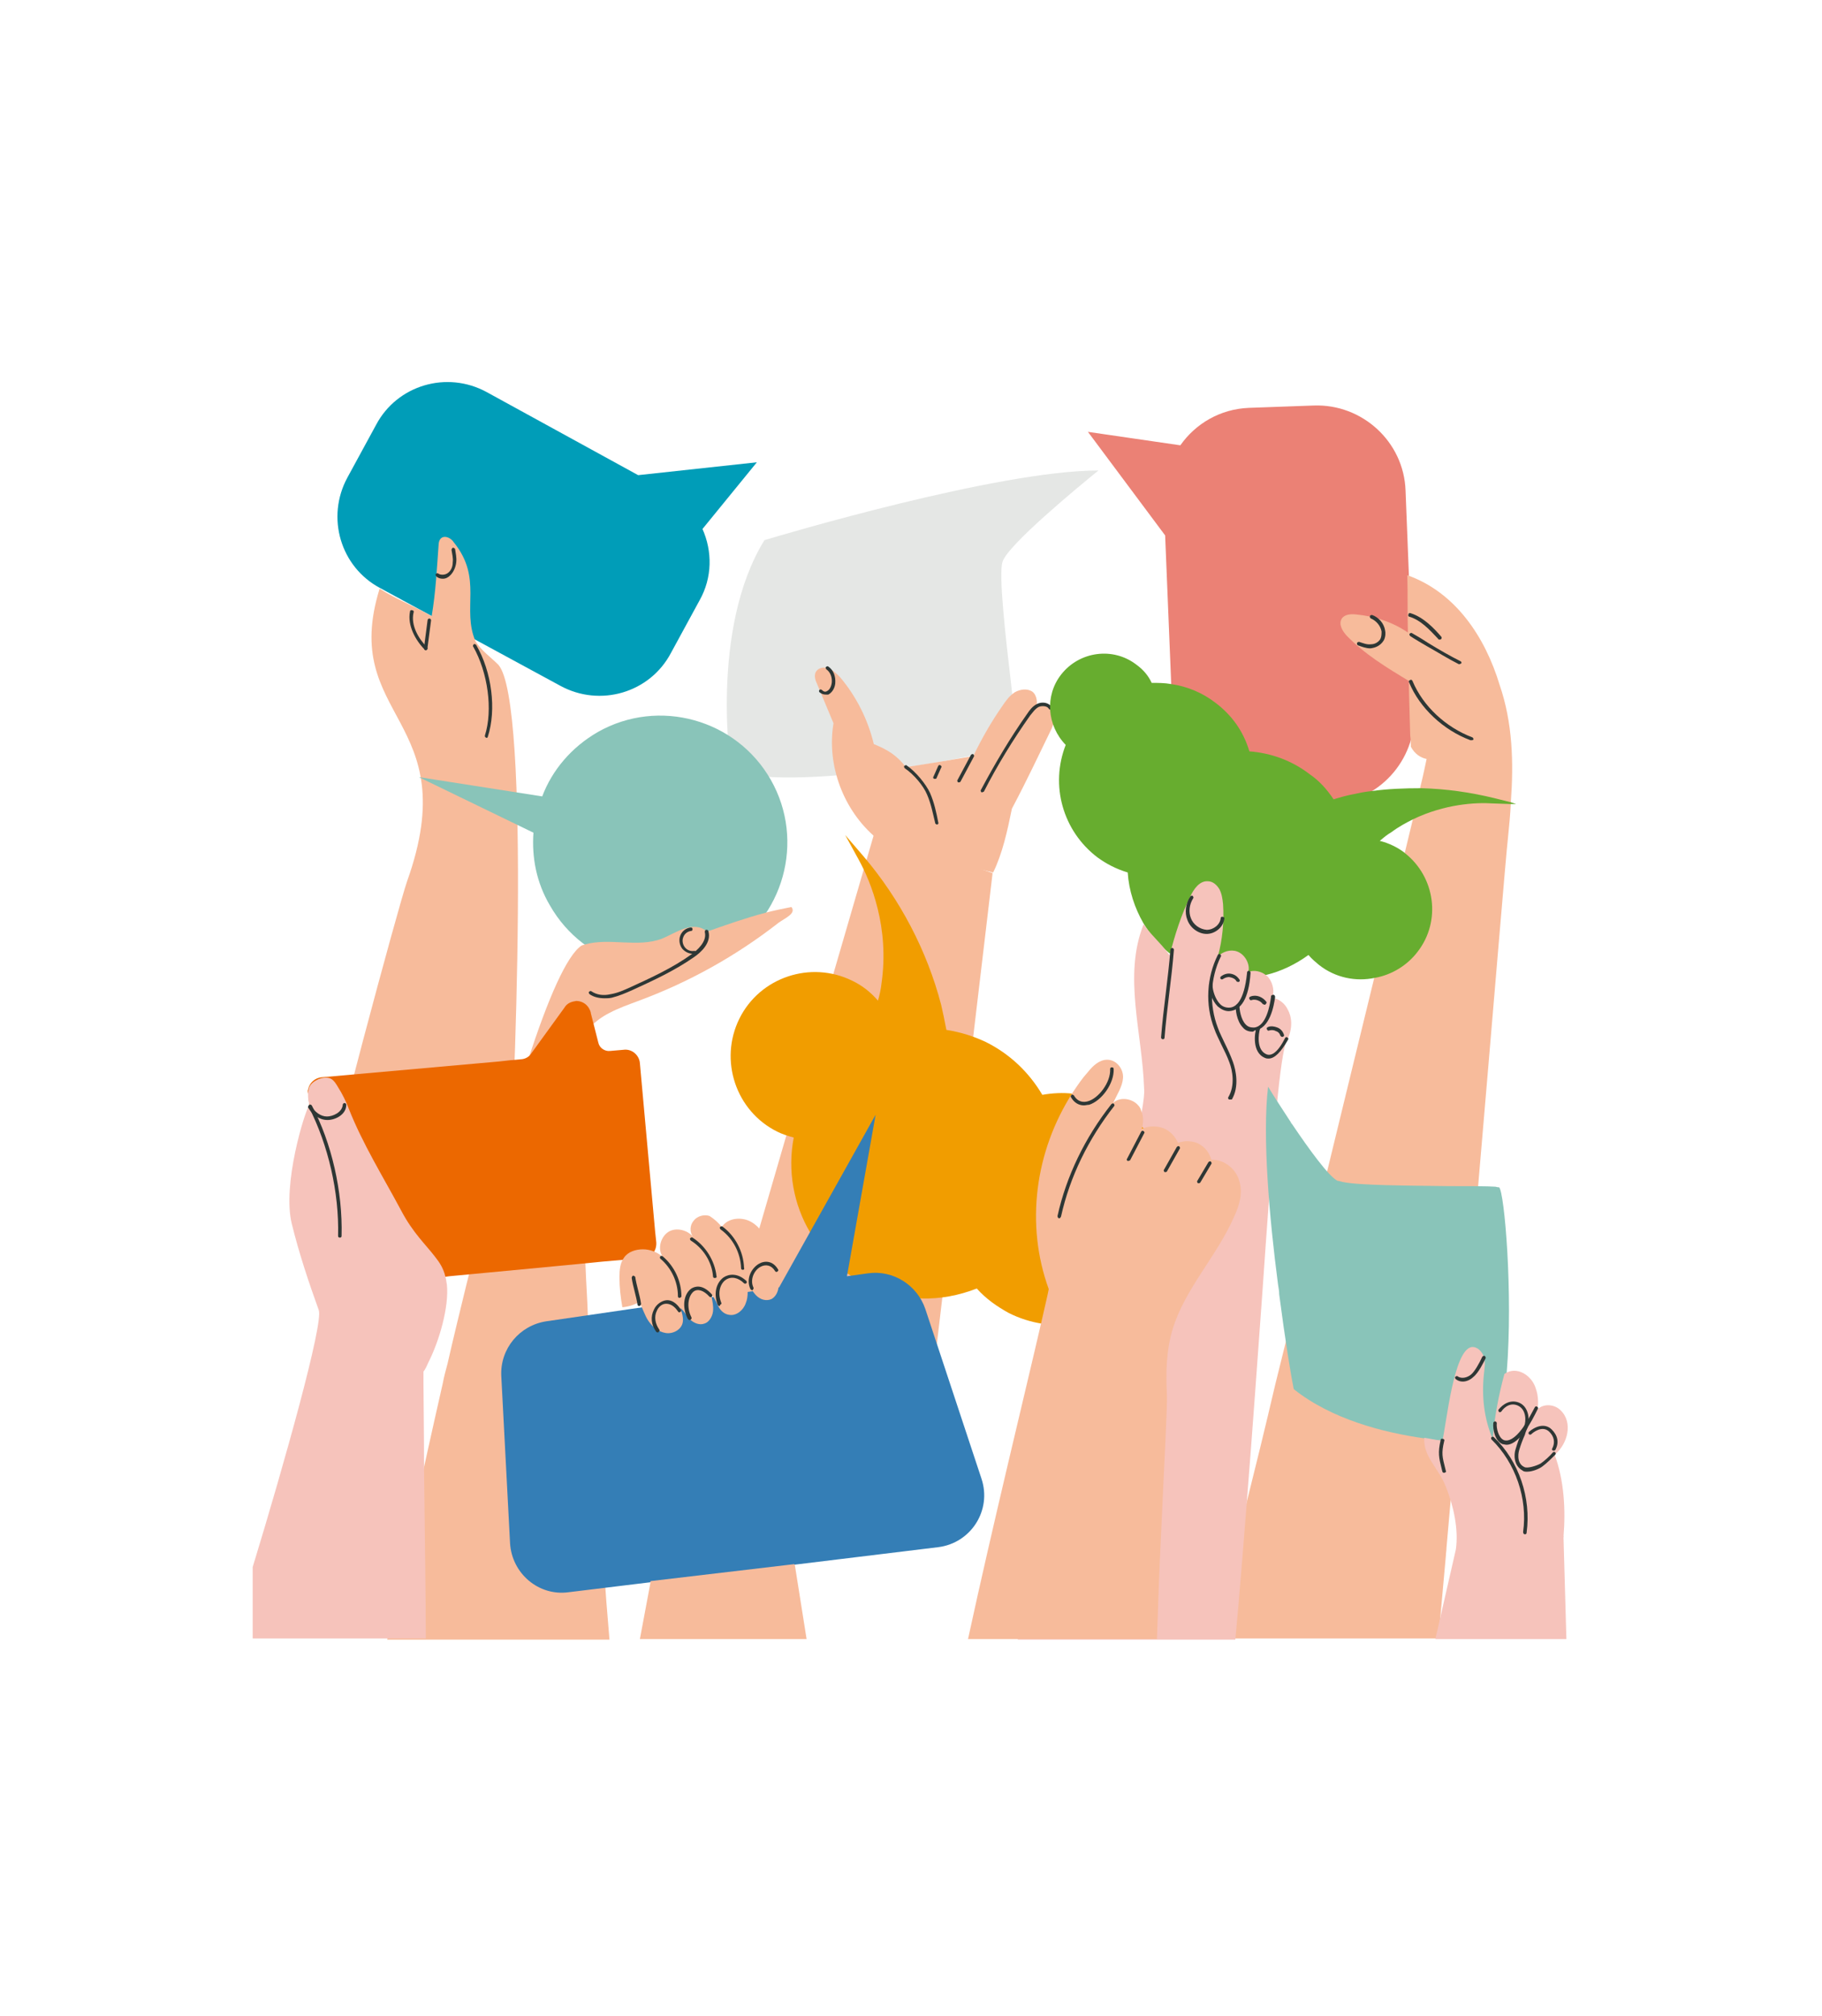 <?xml version="1.0" encoding="utf-8"?>
<!-- Generator: Adobe Illustrator 26.5.1, SVG Export Plug-In . SVG Version: 6.00 Build 0)  -->
<svg version="1.1" id="レイヤー_1" xmlns="http://www.w3.org/2000/svg" xmlns:xlink="http://www.w3.org/1999/xlink" x="0px"
	 y="0px" viewBox="0 0 311.5 344.5" style="enable-background:new 0 0 311.5 344.5;" xml:space="preserve">
<style type="text/css">
	.st0{fill:#E5E7E5;}
	.st1{fill:#F7BB9B;}
	.st2{fill:#2E3735;}
	.st3{fill:#EB8175;}
	.st4{fill:#67AD2F;}
	.st5{fill:#F6C3BB;}
	.st6{fill:#009DB8;}
	.st7{fill:#89C4B9;}
	.st8{fill:#EC6800;}
	.st9{fill:#F19D00;}
	.st10{fill:#347EB6;}
</style>
<g>
	<g>
		<g>
			<g>
				<g>
					<path class="st0" d="M125.1,131.8c11.9,3.7,47.6-3.3,48.7-4.9c0.1-0.5-0.4-5.1-0.9-9.7c-1-8.5-2.2-19.1-1.5-21.2
						c0.9-2.9,13.2-13,16.4-15.6c-17.2,0-54.4,11.1-57.1,11.9C121.3,107.5,124.9,131.7,125.1,131.8z"/>
				</g>
			</g>
		</g>
		<g>
			<g>
				<g>
					<g>
						<path class="st1" d="M149.8,143.2c-5.6-4.7-8.5-12.4-7.3-19.6c-0.9-2.2-1.9-4.5-2.8-6.7c-0.3-0.6-0.5-1.3-0.3-1.9
							c0.3-0.8,1.3-1.1,2.2-0.8c0.8,0.3,1.4,0.9,2,1.5c2.8,3.3,4.8,7.3,5.8,11.5c0,0,0.1,0,0.1,0c2.4,1,3.8,1.9,5.4,3.9
							c3.8-0.6,7.6-1.2,11.5-1.9c1.4-2.9,3.1-5.9,5-8.6c0.6-0.9,1.2-1.7,2.1-2.3c0.9-0.5,2.1-0.7,3-0.1c0.8,0.6,1,2.1,0.5,3
							c0.1-0.8,1.2-1.3,1.9-1c0.8,0.3,1.2,1.1,1.3,1.9c0.1,0.8-0.1,1.7-0.4,2.4c-2.4,4.9-4,8.4-6.8,13.7c-0.8,3.9-1.6,7.6-3.2,10.9
							C163.2,147.3,155.3,147.8,149.8,143.2z"/>
					</g>
				</g>
				<g>
					<path class="st2" d="M141.2,118.7c-0.4,0-0.7-0.1-1.1-0.4c-0.1-0.1-0.1-0.3,0-0.4c0.1-0.1,0.3-0.1,0.4,0
						c0.3,0.3,0.6,0.4,0.9,0.2c0.4-0.2,0.7-0.7,0.8-1.4c0.1-0.9-0.2-1.8-0.9-2.3c-0.1-0.1-0.2-0.3-0.1-0.4c0.1-0.1,0.3-0.2,0.4-0.1
						c0.9,0.6,1.3,1.7,1.2,2.9c-0.1,0.9-0.6,1.6-1.2,1.9C141.5,118.7,141.3,118.7,141.2,118.7z"/>
				</g>
				<g>
					<path class="st2" d="M160.2,140.9c-0.1,0-0.3-0.1-0.3-0.2c-0.4-1.6-0.7-3.3-1.4-4.9c-0.6-1.5-2.3-3.5-3.8-4.5
						c-0.1-0.1-0.2-0.3-0.1-0.4c0.1-0.1,0.3-0.2,0.4-0.1c1.6,1.1,3.3,3.2,4,4.7c0.7,1.6,1.1,3.4,1.4,5
						C160.5,140.7,160.4,140.9,160.2,140.9C160.2,140.9,160.2,140.9,160.2,140.9z"/>
				</g>
				<g>
					<path class="st2" d="M159.8,133.1c0,0-0.1,0-0.1,0c-0.2-0.1-0.2-0.3-0.1-0.4l0.8-1.8c0.1-0.2,0.3-0.2,0.4-0.1
						c0.2,0.1,0.2,0.3,0.1,0.4l-0.8,1.8C160.1,133.1,159.9,133.1,159.8,133.1z"/>
				</g>
				<g>
					<path class="st2" d="M163.9,133.7c0,0-0.1,0-0.1,0c-0.1-0.1-0.2-0.3-0.1-0.4l2.3-4.3c0.1-0.1,0.3-0.2,0.4-0.1
						c0.1,0.1,0.2,0.3,0.1,0.4l-2.3,4.3C164.1,133.7,164,133.7,163.9,133.7z"/>
				</g>
				<g>
					<path class="st2" d="M167.9,135.4c0,0-0.1,0-0.1,0c-0.1-0.1-0.2-0.3-0.1-0.4c2.4-4.5,5-8.9,7.9-13c0.4-0.6,0.9-1.3,1.7-1.7
						c0.8-0.4,1.9-0.3,2.5,0.5c0.1,0.1,0.1,0.3-0.1,0.4c-0.1,0.1-0.3,0.1-0.4-0.1c-0.3-0.5-1.2-0.5-1.7-0.3c-0.6,0.3-1,0.9-1.5,1.5
						c-2.9,4.1-5.6,8.5-7.9,13C168.1,135.3,168,135.4,167.9,135.4z"/>
				</g>
			</g>
		</g>
	</g>
	<g>
		<g>
			<polygon class="st1" points="159.3,237 169.7,149.2 149.5,142.3 122.4,235.4 			"/>
		</g>
	</g>
</g>
<g>
	<g>
		<g>
			<g>
				<path class="st3" d="M201.8,76.1L186,73.8l13.2,17.7l1.3,31.8c0.3,8.3,7.4,14.8,15.7,14.5l11.1-0.4c8.3-0.3,14.8-7.4,14.5-15.7
					l-1.5-37.9c-0.3-8.3-7.4-14.8-15.7-14.5l-11.1,0.4C208.6,69.9,204.4,72.4,201.8,76.1z"/>
			</g>
		</g>
	</g>
	<g>
		<g>
			<path class="st1" d="M258.3,137.1c0,0.1,0,0.2,0,0.2c-0.1,2-0.3,4-0.5,6c-0.3,2.4-2.5,29.2-5.1,59.5c-0.8,9.2-1.6,18.8-2.4,28.1
				c-0.1,0.7-0.1,1.3-0.2,2c0,0,0,0,0,0c-0.4,4.6-0.8,9.1-1.2,13.5c-0.6,6.5-1.1,12.6-1.6,18.1c0,0.5-0.1,0.9-0.1,1.3
				c-0.5,5.4-0.9,10.2-1.3,14.2h-38.5c1.5-6,3.4-13.8,5.6-22.7c1.6-6.4,3.3-13.3,5-20.6v0c2.8-11.2,5.7-23.2,8.5-34.9
				c3-12.3,5.9-24.3,8.5-34.9c2-8.1,3.7-15.4,5.2-21.3c0.5-2.1,1-4.1,1.4-5.8h0c0.5-2,0.9-3.8,1.2-5.2c0.6-2.4,0.9-4,1.1-4.9
				c-1-0.2-2-0.8-2.7-2.1c0-0.6,0-1.2-0.1-1.9c-0.1-3.9-0.3-9.3-0.2-9.3c-3.8-2.3-7.6-4.6-10.7-7.8c-0.7-0.8-1.4-1.9-0.8-2.9
				c0.5-0.7,1.5-0.8,2.4-0.7c3.2,0.3,6.3,1.3,8.9,3.1c-0.1-3.3,0-6.4-0.1-9.8c0,0,0,0,0,0c8.2,2.9,13.3,10.5,15.8,18.8
				C258.6,123.5,258.8,130.3,258.3,137.1z"/>
		</g>
		<g>
			<path class="st2" d="M251.5,126.5c0,0-0.1,0-0.1,0c-4.6-1.7-8.7-5.5-10.5-9.9c-0.1-0.2,0-0.3,0.2-0.4c0.2-0.1,0.3,0,0.4,0.2
				c1.8,4.3,5.7,7.9,10.2,9.6c0.2,0.1,0.2,0.2,0.2,0.4C251.8,126.5,251.7,126.5,251.5,126.5z"/>
		</g>
		<g>
			<path class="st2" d="M249.5,113.5c0,0-0.1,0-0.1,0c-1.8-0.9-3.7-2.1-5.5-3.1c-1-0.6-1.9-1.1-2.8-1.7c-0.1-0.1-0.2-0.3-0.1-0.4
				c0.1-0.1,0.3-0.2,0.4-0.1c0.9,0.5,1.9,1.1,2.8,1.7c1.8,1.1,3.7,2.2,5.5,3.1c0.2,0.1,0.2,0.3,0.1,0.4
				C249.7,113.4,249.6,113.5,249.5,113.5z"/>
		</g>
		<g>
			<path class="st2" d="M246.1,109.3c-0.1,0-0.2,0-0.2-0.1c-1.6-1.7-3-3.2-4.9-3.8c-0.2,0-0.3-0.2-0.2-0.4c0-0.2,0.2-0.3,0.4-0.2
				c2.2,0.7,4,2.6,5.2,4c0.1,0.1,0.1,0.3,0,0.4C246.3,109.3,246.2,109.3,246.1,109.3z"/>
		</g>
		<g>
			<path class="st2" d="M234.3,110.8c-0.8,0-1.5-0.3-2.1-0.5c-0.2-0.1-0.2-0.2-0.2-0.4c0.1-0.2,0.2-0.2,0.4-0.2
				c0.6,0.2,1.3,0.5,2,0.4c0.7,0,1.3-0.4,1.6-0.9c0.2-0.4,0.2-0.9,0.2-1.3c-0.2-1-0.9-1.8-1.8-2.2c-0.2-0.1-0.2-0.2-0.2-0.4
				c0.1-0.2,0.2-0.2,0.4-0.2c1.1,0.4,2,1.4,2.2,2.6c0.1,0.4,0.1,1.1-0.2,1.7C236,110.4,235.1,110.7,234.3,110.8
				C234.3,110.8,234.3,110.8,234.3,110.8z"/>
		</g>
	</g>
</g>
<g>
	<g>
		<path class="st4" d="M258.3,137.1l-2.8-0.7c-4.1-1-8.3-1.6-12.5-1.7c-2.9,0-5.7,0.1-8.6,0.5c-1,0.1-2,0.3-2.9,0.5
			c-1.1,0.2-2.2,0.5-3.5,0.9c-1.2-1.8-2.5-3.2-4.1-4.3c-3-2.3-6.5-3.6-10.3-3.9c-1-3.4-3-6.2-5.8-8.3c-2.2-1.7-4.8-2.8-7.6-3.2
			c-1.1-0.2-2.2-0.2-3.3-0.2c-0.6-1.3-1.5-2.3-2.6-3.1c-4-3.1-9.8-2.3-12.9,1.7c-2.8,3.6-2.4,8.7,0.8,12c-2.7,6.9-0.5,14.7,5.4,19.2
			c1.5,1.1,3.2,2,5.2,2.6c0.2,3.1,1.2,6.1,2.7,8.7c1.1,1.8,2.5,3.5,4.2,4.9h0c0.1,0.1,0.2,0.2,0.3,0.2c0.1,0.1,0.1,0.1,0.2,0.2
			c0,0,0,0,0.1,0.1c2.1,1.6,4.5,2.7,6.9,3.3c0.6,0.2,1.3,0.3,1.9,0.4c0.7,0.1,1.4,0.2,2.1,0.2c0.7,0,1.4,0,2.1,0
			c1.1-0.1,2.2-0.2,3.2-0.5c2.5-0.6,5-1.8,7.2-3.4c0.6,0.7,1.2,1.2,1.8,1.7c2.8,2.2,6.3,2.9,9.6,2.2c2.8-0.5,5.5-2.1,7.3-4.5
			c4-5.2,3-12.7-2.2-16.8c0,0-0.1-0.1-0.1-0.1c-1.2-0.9-2.6-1.6-4.2-2c0.7-0.6,1.3-1.1,2-1.5c1.2-0.9,2.5-1.6,3.7-2.2h0
			c5.4-2.6,10.7-2.9,13.6-2.7l2.9,0.1l1.1,0L258.3,137.1z"/>
	</g>
	<g>
		<g>
			<g>
				<path class="st5" d="M219.8,178.3c-0.6,2-1.2,6.9-1.8,13.8c-0.7,7.6-1.4,17.6-2.2,29.1v0c-0.8,11.2-1.7,23.6-2.7,36.3
					c-0.6,7.6-1.2,15.2-1.9,22.7H174c4.5-19.5,9.2-38.7,13.1-54.6c3-12.3,5.5-22.7,7-29.9c0.3-1.3,0.5-2.5,0.7-3.5v0
					c0.1-0.8,0.3-1.5,0.4-2.2c0.3-1.8,0.5-3.2,0.4-4c-0.3-9.5-3.6-19.2-0.1-28c0,0,0,0,0-0.1c1,1.6,3,3.3,4.2,5h0
					c0.1,0.1,0.2,0.3,0.3,0.4c0,0,0-0.1,0-0.1c0.8-3.3,2-7,3.5-10c0.6-1.3,1.6-2.7,3-2.6c0.9,0,1.6,0.7,2,1.4
					c0.4,0.8,0.5,1.6,0.6,2.5c0.2,3-0.1,6.1-0.9,9c0.8-0.9,2.2-1.3,3.3-0.9c1.4,0.5,2.3,2.3,1.9,3.5c1-0.4,2.3-0.1,3.1,0.6
					c0.1,0.1,0.3,0.2,0.4,0.4c0.8,1,1,2.5,0.6,3.4c1.2,0.2,2.2,1,2.7,2.1C220.7,173.5,221.3,175.6,219.8,178.3z"/>
			</g>
		</g>
		<g>
			<path class="st2" d="M198.8,177.6C198.8,177.6,198.8,177.6,198.8,177.6c-0.2,0-0.3-0.2-0.3-0.3c0.2-2.5,0.5-5.1,0.8-7.5
				c0.3-2.5,0.6-5,0.8-7.5c0-0.2,0.2-0.3,0.3-0.3c0.2,0,0.3,0.2,0.3,0.3c-0.2,2.5-0.5,5.1-0.8,7.5c-0.3,2.5-0.6,5-0.8,7.5
				C199.1,177.5,199,177.6,198.8,177.6z"/>
		</g>
		<g>
			<path class="st2" d="M206.3,159.6C206.2,159.6,206.2,159.6,206.3,159.6c-1.4,0-2.8-1-3.3-2.4c-0.5-1.2-0.3-2.8,0.5-4
				c0.1-0.1,0.3-0.2,0.4-0.1c0.1,0.1,0.2,0.3,0.1,0.4c-0.7,1.1-0.8,2.4-0.4,3.4c0.4,1.1,1.5,1.9,2.7,2c0,0,0,0,0,0
				c1.2,0,2.3-0.9,2.4-2c0-0.2,0.2-0.3,0.4-0.2c0.2,0,0.3,0.2,0.2,0.4C209.1,158.5,207.7,159.6,206.3,159.6z"/>
		</g>
		<g>
			<path class="st2" d="M210.3,187.9c-0.1,0-0.1,0-0.2,0c-0.1-0.1-0.2-0.3-0.1-0.4c1.2-2,0.7-4.6,0.2-5.9c-0.4-1.1-0.9-2.1-1.4-3.1
				c-0.4-0.9-0.9-1.8-1.2-2.7c-1.6-4.1-1.3-8.8,0.6-12.6c0.1-0.2,0.3-0.2,0.4-0.1c0.2,0.1,0.2,0.3,0.1,0.4c-1.8,3.7-2,8.2-0.5,12.1
				c0.3,0.9,0.8,1.8,1.2,2.7c0.5,1,1,2.1,1.4,3.2c0.5,1.4,1.1,4.2-0.2,6.4C210.5,187.9,210.4,187.9,210.3,187.9z"/>
		</g>
		<g>
			<path class="st2" d="M210.1,172.8c-0.7,0-1.3-0.3-1.9-0.8c-1-1-1.5-2.6-1.5-3.7c0-0.2,0.1-0.3,0.3-0.3s0.3,0.1,0.3,0.3
				c0,1,0.5,2.5,1.3,3.3c0.4,0.4,0.9,0.6,1.5,0.6c1.2,0,2.6-1.1,3.1-5.9l0-0.1c0-0.2,0.2-0.3,0.3-0.3c0.2,0,0.3,0.2,0.3,0.3l0,0.1
				C213.5,170.6,212.2,172.7,210.1,172.8C210.2,172.8,210.1,172.8,210.1,172.8z"/>
		</g>
		<g>
			<path class="st2" d="M214.1,176.3c-0.6,0-1.2-0.2-1.6-0.7c-1.1-1.1-1.3-3.2-1.2-3.7c0-0.2,0.2-0.3,0.3-0.3c0.2,0,0.3,0.2,0.3,0.3
				c0,0.5,0.2,2.3,1.1,3.2c0.4,0.4,0.8,0.5,1.4,0.5c2.1-0.2,2.7-3.8,2.9-5.2l0-0.1c0-0.2,0.2-0.3,0.4-0.3c0.2,0,0.3,0.2,0.3,0.4l0,0
				c-0.2,1.5-0.9,5.4-3.5,5.7C214.3,176.3,214.2,176.3,214.1,176.3z"/>
		</g>
		<g>
			<path class="st2" d="M216.9,180.9c-0.2,0-0.4,0-0.6-0.1c-2.3-0.9-1.8-4.3-1.5-5.1c0.1-0.2,0.2-0.3,0.4-0.2
				c0.2,0.1,0.3,0.2,0.2,0.4c-0.2,0.6-0.7,3.6,1.2,4.3c0.6,0.2,1.7,0,3.1-2.8l0,0c0.1-0.2,0.3-0.2,0.4-0.1c0.2,0.1,0.2,0.3,0.1,0.4
				l0,0C219,179.8,217.9,180.9,216.9,180.9z"/>
		</g>
		<g>
			<path class="st2" d="M211.7,167.8c-0.1,0-0.2,0-0.3-0.1c-0.2-0.4-0.6-0.6-1.1-0.7c-0.4-0.1-0.9,0.1-1.2,0.3
				c-0.1,0.1-0.3,0.1-0.4,0c-0.1-0.1-0.1-0.3,0-0.4c0.5-0.4,1.1-0.6,1.7-0.5c0.6,0.1,1.1,0.4,1.5,1c0.1,0.1,0.1,0.3-0.1,0.4
				C211.8,167.8,211.8,167.8,211.7,167.8z"/>
		</g>
		<g>
			<path class="st2" d="M216.2,171.7c-0.1,0-0.2-0.1-0.3-0.1c-0.4-0.6-1.3-0.9-1.9-0.7c-0.2,0.1-0.3,0-0.4-0.2
				c-0.1-0.2,0-0.3,0.2-0.4c1-0.4,2.1,0.1,2.7,0.9c0.1,0.1,0,0.3-0.1,0.4C216.3,171.7,216.3,171.7,216.2,171.7z"/>
		</g>
		<g>
			<path class="st2" d="M219.2,177.2c-0.1,0-0.2-0.1-0.3-0.2c-0.1-0.4-0.4-0.7-0.8-0.8c-0.3-0.2-0.8-0.2-1.1-0.1
				c-0.2,0.1-0.3,0-0.4-0.2c-0.1-0.2,0-0.3,0.2-0.4c0.5-0.2,1.1-0.1,1.6,0.1c0.5,0.2,0.9,0.6,1.1,1.2c0.1,0.2,0,0.3-0.2,0.4
				C219.2,177.2,219.2,177.2,219.2,177.2z"/>
		</g>
	</g>
</g>
<g>
	<g>
		<g>
			<g>
				<path class="st6" d="M120.1,90.4l9.3-11.4l-20.3,2.2L83.2,67c-6.8-3.7-15.3-1.2-18.9,5.6l-4.9,9c-3.7,6.8-1.2,15.3,5.6,18.9
					l30.8,16.7c6.8,3.7,15.3,1.2,18.9-5.6l4.9-9C121.8,98.7,121.8,94.2,120.1,90.4z"/>
			</g>
		</g>
	</g>
	<g>
		<g>
			<path class="st1" d="M69.6,150.6c-1.5,4.3-13.7,49.5-14.8,56.7l31.9,0.4c1.3-18.3,4.1-87.8-1.5-94.1c-1.3-1.3-2.9-2.4-3.9-4
				c-2.4-5.6,1.3-10.7-3.7-16.9c-0.7-1.1-2.4-1.5-2.6,0.2c-0.3,4.1-0.5,8.3-1.2,12.4c0,0,0,0,0,0c-3.3-1.9-6.1-2.9-8.9-4.7
				C58,122.9,79.6,122.6,69.6,150.6z"/>
		</g>
		<g>
			<path class="st2" d="M83.2,126.1C83.2,126.1,83.1,126.1,83.2,126.1c-0.3-0.1-0.3-0.2-0.3-0.4c1.4-4.4,0.5-10.8-2-15.2
				c-0.1-0.1,0-0.3,0.1-0.4c0.1-0.1,0.3,0,0.4,0.1c2.7,4.6,3.5,11.1,2,15.7C83.4,126,83.3,126.1,83.2,126.1z"/>
		</g>
		<g>
			<path class="st2" d="M72.8,111.1c-0.2,0-0.3-0.1-0.3-0.3l0-0.1c0,0,0,0,0-0.1c0.2-1.6,0.4-3.1,0.6-4.6c0-0.2,0.2-0.3,0.3-0.3
				c0.2,0,0.3,0.2,0.3,0.3c-0.2,1.5-0.4,3.1-0.6,4.6l0,0.1C73.1,111,73,111.1,72.8,111.1C72.8,111.1,72.8,111.1,72.8,111.1z"/>
		</g>
		<g>
			<path class="st2" d="M72.8,111.1c-0.1,0-0.2,0-0.2-0.1c-1.5-1.5-3-4.1-2.5-6.5c0-0.2,0.2-0.3,0.4-0.2c0.2,0,0.3,0.2,0.2,0.4
				c-0.5,2.2,0.9,4.5,2.3,5.9c0.1,0.1,0.1,0.3,0,0.4C72.9,111.1,72.9,111.1,72.8,111.1z"/>
		</g>
		<g>
			<path class="st2" d="M75.7,98.9c-0.4,0-0.8-0.1-1.1-0.4c-0.1-0.1-0.2-0.3-0.1-0.4c0.1-0.1,0.3-0.2,0.4-0.1
				c0.4,0.3,1.2,0.3,1.7-0.1c0.5-0.4,0.8-1,0.8-1.8c0.1-0.7-0.1-1.4-0.2-2.1c0-0.2,0.1-0.3,0.2-0.4c0.2,0,0.3,0.1,0.4,0.2
				c0.1,0.7,0.3,1.5,0.2,2.3c-0.1,0.9-0.5,1.7-1,2.2C76.6,98.7,76.2,98.9,75.7,98.9z"/>
		</g>
	</g>
</g>
<g>
	<g>
		<path class="st7" d="M71.6,132.8l19.6,9.5c-0.3,4.2,0.5,8.5,2.8,12.4c5.9,10.4,19.2,14.1,29.6,8.2s14.1-19.2,8.2-29.6
			c-5.9-10.4-19.2-14.1-29.6-8.2c-4.5,2.6-7.8,6.5-9.5,11L71.6,132.8z"/>
	</g>
	<g>
		<g>
			<path class="st1" d="M133.1,157.7c-7.3,5.7-15.4,10.2-24.1,13.4c-1.6,0.6-3.3,1.2-4.8,2c-1.2,0.6-2.3,1.4-3.3,2.4
				c-1.9,2.2-1.7,19.7-0.8,40.8c0.1,2.7,0.3,5.5,0.4,8.4c0.8,16,2,33.1,3,46.7c0.2,3.1,0.5,6.1,0.7,8.8H66.2
				c2.3-11.1,5.7-27.1,9.5-43.8c0.2-1.1,0.5-2.2,0.8-3.3c1-4.4,2.1-8.9,3.2-13.4c0.1-0.5,0.3-1.1,0.4-1.6c3.4-13.7,6.9-26.8,10.2-37
				c3.4-10.5,6.6-17.8,9.1-19.5c0.2-0.1,0.4-0.1,0.6-0.2c4.2-1.2,9,0.6,13.2-1c2.4-1,5.3-3.2,7.7-1.2c3.1-1.1,6.5-2.3,9.9-3.2
				c1.5-0.4,3-0.7,4.5-1C136.2,156.1,134.2,156.9,133.1,157.7z"/>
		</g>
		<g>
			<path class="st2" d="M103.4,170.6c-1,0-1.9-0.2-2.6-0.7c-0.1-0.1-0.2-0.3-0.1-0.4c0.1-0.1,0.3-0.2,0.4-0.1c0.9,0.6,2,0.8,3.3,0.5
				c1.2-0.2,2.3-0.7,3.4-1.2c3.5-1.6,7.2-3.3,10.4-5.6c1-0.7,2.7-2.2,2.3-3.8c0-0.2,0-0.3,0.2-0.4c0.2,0,0.3,0,0.4,0.2
				c0.6,2-1.3,3.7-2.5,4.5c-3.3,2.3-7,4-10.5,5.6c-1.1,0.5-2.3,1-3.5,1.3C104.1,170.6,103.8,170.6,103.4,170.6z"/>
		</g>
		<g>
			<path class="st2" d="M118.5,163c-0.7,0-1.3-0.3-1.8-0.8c-0.5-0.6-0.7-1.5-0.4-2.3c0.3-0.8,1-1.3,1.8-1.4c0.2,0,0.3,0.1,0.3,0.3
				s-0.1,0.3-0.3,0.3c-0.6,0.1-1.1,0.5-1.3,1.1c-0.2,0.5-0.1,1.2,0.3,1.7c0.4,0.5,1,0.7,1.6,0.6c0.2,0,0.3,0.1,0.4,0.2
				c0,0.2-0.1,0.3-0.2,0.4C118.7,163,118.6,163,118.5,163z"/>
		</g>
	</g>
</g>
<g>
	<g>
		<path class="st8" d="M112.2,212.3l-0.2-1.9l-2.6-28.7c-0.1-1.4-1.4-2.5-2.8-2.3l-2.3,0.2c-0.9,0.1-1.8-0.5-2-1.4l-1.3-5.1l0-0.1
			c-0.3-1-1-1.7-2-1.9c-0.2,0-0.5-0.1-0.7,0c-0.7,0.1-1.4,0.4-1.8,1.1l-5.8,8c-0.3,0.4-0.8,0.7-1.4,0.8l-2.2,0.2l-1.8,0.2L55,184.1
			c-1.2,0.1-2.1,1-2.3,2c-0.1,0.2-0.1,0.5,0,0.8l2.8,30.6c0.1,1.4,1.4,2.5,2.8,2.3l15.1-1.4l2.7-0.2l0.7-0.1l18-1.7l2.1-0.2l6.1-0.6
			l6.9-0.6c0.1,0,0.1,0,0.2,0c0,0,0,0,0,0C111.4,214.9,112.3,213.7,112.2,212.3z"/>
	</g>
	<g>
		<g>
			<g>
				<path class="st5" d="M72.4,234.4c0,0,0,0.7,0,1.9c0,2.8,0.1,8.3,0.1,14.7c0.1,10,0.3,22.1,0.3,29H43.2v-12.2
					c5.5-18,12.1-41.6,11.3-43.9c-1.7-4.7-3.4-9.8-4.6-14.7c-1.7-6.7,2.2-19.3,3-20.4c-0.3-1.1-0.3-2-0.1-2.8
					c0.2-0.7,0.8-1.2,1.7-1.6c2-0.7,2.6,0.2,3.3,1.4c0.7,1.1,1.3,2.3,1.8,3.6c2.4,6.1,5.9,11.7,9,17.5c2,3.8,4.2,5.8,5.8,7.9
					c0.8,1,1.4,2,1.7,3.2c0,0.1,0.1,0.3,0.1,0.4c0.1,0.3,0.1,0.7,0.2,1.1c0.4,3.8-1.3,9.7-3.2,13.4C72.9,233.6,72.7,234,72.4,234.4z
					"/>
			</g>
		</g>
		<g>
			<path class="st2" d="M56,191.4C56,191.4,56,191.4,56,191.4c-1.4,0-2.6-0.9-3.3-2.1c-0.1-0.1,0-0.3,0.1-0.4c0.1-0.1,0.3,0,0.4,0.1
				c0.6,1,1.6,1.8,2.7,1.8c1,0,2.6-0.7,2.7-2c0-0.2,0.2-0.3,0.3-0.3c0.2,0,0.3,0.2,0.3,0.3C59.2,190.5,57.3,191.4,56,191.4z"/>
		</g>
		<g>
			<path class="st2" d="M58.1,211.5C58.1,211.5,58.1,211.5,58.1,211.5c-0.2,0-0.3-0.1-0.3-0.3c0.2-7.4-1.7-15.6-5-22
				c-0.1-0.1,0-0.3,0.1-0.4c0.1-0.1,0.3,0,0.4,0.1c3.4,6.4,5.3,14.7,5.1,22.3C58.4,211.4,58.3,211.5,58.1,211.5z"/>
		</g>
	</g>
</g>
<g>
	<g>
		<path class="st9" d="M205.7,200.8c-0.4-0.4-0.9-0.7-1.5-1c-1.3-0.6-2.7-1-4.3-1.1c-0.2,0-0.3,0-0.5,0c-0.9-2.2-2.2-4.2-3.8-5.8
			c-0.1-0.1-0.1-0.1-0.2-0.2c-0.2-0.2-0.4-0.4-0.6-0.6c0,0,0,0,0,0v0c-1.4-1.3-3-2.4-4.7-3.3c-0.9-0.4-1.8-0.8-2.7-1.1c0,0,0,0,0,0
			c-1.3-0.4-2.7-0.7-4-0.8c-1.7-0.2-3.5-0.1-5.2,0.2c-2.3-3.9-5.6-7-9.6-9c-2.1-1-4.3-1.7-6.8-2.1c-0.3-1.6-0.6-3-0.9-4.3
			c-2.4-9.2-7-18-13.3-25.4l-3.1-3.6l2.3,4.2c2.1,3.8,5.3,11.6,3.9,21.2c-0.1,0.9-0.3,1.9-0.6,2.9c-1.2-1.4-2.7-2.6-4.4-3.4
			c-7.1-3.5-15.8-0.6-19.3,6.5c-3.5,7.1-0.6,15.8,6.5,19.3c0.8,0.4,1.7,0.7,2.8,1c-1.1,5.7,0,11.5,2.8,16.2c1.6,2.8,3.8,5.2,6.5,7.1
			c0.2,0.1,0.4,0.3,0.6,0.4c0.8,0.5,1.6,1,2.4,1.4c3,1.5,6.2,2.3,9.5,2.4c3.2,0.1,6.4-0.5,9.5-1.7c1.6,1.8,3.5,3.1,5.5,4.2
			c1.8,0.9,3.7,1.5,5.6,1.8c3,0.5,6.1,0.3,8.9-0.6h0c0,0,0.1,0,0.1,0c3.3-1,6.3-2.9,8.7-5.5c5.2,1.7,6.6-1,9.1-5.9
			C207.4,209.3,209.2,203.8,205.7,200.8z"/>
	</g>
	<g>
		<g>
			<path class="st1" d="M211,207.9c-2.9,6.7-8.4,12.3-10.5,19.2c-1.1,3.6-1.2,7.4-1,11.2c0.1,2.3-0.5,12.4-1,24
				c-0.3,5.8-0.5,12-0.7,17.8h-32.3c4.2-19.4,9.9-42.7,12.5-54c0.6-2.7,1.1-4.7,1.3-5.8c-4-11-2.4-23.5,4.1-33.6
				c0.8-1.2,1.6-2.4,2.6-3.5c0.8-1,1.9-2.1,3.3-2.1c1.6,0,2.8,1.6,2.7,3.1c-0.1,1.5-1,2.8-1.7,4.3c1.1-1.1,3.2-0.8,4.2,0.3
				c0.3,0.3,0.5,0.6,0.6,1c0,0,0,0,0,0c0.4,0.9,0.4,1.9,0.2,2.8c0,0.1-0.1,0.2-0.1,0.3c0.1,0,0.2-0.1,0.3-0.1c1.1-0.4,2.3-0.4,3.4,0
				c1.2,0.5,2,1.4,2.5,2.5c1.1-0.4,2.5-0.4,3.6,0.2c1.1,0.6,1.8,1.6,2.1,2.7c2.3-0.1,4.3,1.7,4.8,3.7
				C212.5,203.9,211.9,206,211,207.9z"/>
		</g>
		<g>
			<path class="st2" d="M181.1,208.2C181,208.2,181,208.2,181.1,208.2c-0.2,0-0.3-0.2-0.3-0.4c1.5-6.8,4.7-13.4,9.2-19.1
				c0.1-0.1,0.3-0.2,0.4-0.1c0.1,0.1,0.2,0.3,0.1,0.4c-4.4,5.6-7.6,12.1-9.1,18.9C181.3,208.1,181.2,208.2,181.1,208.2z"/>
		</g>
		<g>
			<path class="st2" d="M185.3,188.9c-0.9,0-1.7-0.5-2.2-1.4c-0.1-0.1,0-0.3,0.1-0.4c0.1-0.1,0.3,0,0.4,0.1c0.7,1.2,1.7,1.2,2.4,1
				c1.8-0.5,3.9-3.2,3.8-5.5c0-0.2,0.1-0.3,0.3-0.3c0.2,0,0.3,0.1,0.3,0.3c0.1,2.4-2,5.4-4.2,6.1
				C185.9,188.8,185.6,188.9,185.3,188.9z"/>
		</g>
		<g>
			<path class="st2" d="M192.9,198.4c0,0-0.1,0-0.1,0c-0.2-0.1-0.2-0.3-0.1-0.4l2.4-4.6c0.1-0.2,0.3-0.2,0.4-0.1
				c0.2,0.1,0.2,0.3,0.1,0.4l-2.4,4.6C193.1,198.3,193,198.4,192.9,198.4z"/>
		</g>
		<g>
			<path class="st2" d="M199.3,200.3c-0.1,0-0.1,0-0.2,0c-0.1-0.1-0.2-0.3-0.1-0.4l2.2-3.9c0.1-0.1,0.3-0.2,0.4-0.1
				c0.1,0.1,0.2,0.3,0.1,0.4l-2.2,3.9C199.5,200.2,199.4,200.3,199.3,200.3z"/>
		</g>
		<g>
			<path class="st2" d="M205,202.2c-0.1,0-0.1,0-0.2,0c-0.1-0.1-0.2-0.3-0.1-0.4l1.9-3.2c0.1-0.1,0.3-0.2,0.4-0.1
				c0.1,0.1,0.2,0.3,0.1,0.4l-1.9,3.2C205.2,202.1,205.1,202.2,205,202.2z"/>
		</g>
	</g>
</g>
<g>
	<g>
		<g>
			<g>
				<g>
					<path class="st7" d="M256.3,202.9c-0.1,0-0.3,0-0.6-0.1c-1.3-0.1-4.8-0.1-8.1-0.1c-6.8-0.1-15-0.1-18-0.7
						c-0.4-0.1-0.7-0.2-0.9-0.2c-1.5-0.7-4.9-5.4-7.8-9.7c-0.1-0.1-0.2-0.2-0.2-0.3v0c-1.7-2.6-3.2-4.9-3.9-6.1
						c-1,8.4,0.2,22.4,1.7,33.8v0c0,0,0,0,0,0c0.1,0.6,0.2,1.2,0.2,1.7v0c1,7.7,2,13.8,2.4,15.7v0c0,0.2,0.1,0.4,0.1,0.5
						c6.4,5.1,15.2,7.4,22.3,8.4c0.7,0.1,1.3,0.2,2,0.3h0c0.4,0,0.8,0.1,1.1,0.1c2.1,0.2,3.9,0.3,5.4,0.4c2.1,0.1,3.3,0,3.3-0.1
						c0-0.1,0.1-0.2,0.1-0.3c0.1-0.3,0.3-0.7,0.4-1c0.4-1.3,0.8-2.8,1.1-4.5c0.3-1.9,0.6-4,0.7-6.2
						C258.7,221,257.2,203.7,256.3,202.9z"/>
				</g>
			</g>
		</g>
		<g>
			<g>
				<g>
					<path class="st5" d="M248.9,264.8c0.5-3.4-0.4-7.5-1.7-10.7c-1.2-3.2-3.9-5.1-3.7-8.4c0.7,0.1,2.5,0.5,3.1,0.5
						c0.7-2.9,1.9-15.5,5-16c1-0.1,1.8,0.8,2.1,1.7c0.3,0.9,0.1,1.9,0,2.9c-0.4,3.8,0,7.6,1.5,11.1c0.3-3.7,1-7.4,2-11.1
						c2.1-1.5,4.8,0.3,5.4,2.6c0.4,1.1,0.4,2.3,0.3,3.4c1.1-1,2.9-0.8,3.9,0.2c2.2,2.1,1.2,5.8-1,7.6c1.6,4.4,1.9,9.3,1.5,14.1
						C262,267.4,254,269.8,248.9,264.8z"/>
				</g>
			</g>
			<g>
				<path class="st2" d="M260.7,262.2C260.7,262.2,260.7,262.2,260.7,262.2c-0.2,0-0.3-0.2-0.3-0.4c0.8-5.7-1.3-11.8-5.4-15.8
					c-0.1-0.1-0.1-0.3,0-0.4c0.1-0.1,0.3-0.1,0.4,0c4.3,4.1,6.4,10.4,5.6,16.3C261,262.1,260.9,262.2,260.7,262.2z"/>
			</g>
			<g>
				<path class="st2" d="M246.9,251.7c-0.1,0-0.3-0.1-0.3-0.2l-0.1-0.4c-0.5-2-0.7-2.8-0.2-5c0-0.2,0.2-0.3,0.4-0.2
					c0.2,0,0.3,0.2,0.2,0.4c-0.5,2.1-0.3,2.7,0.2,4.7l0.1,0.4C247.3,251.5,247.2,251.6,246.9,251.7
					C247,251.7,246.9,251.7,246.9,251.7z"/>
			</g>
			<g>
				<path class="st2" d="M250.1,236.1c-0.4,0-0.8-0.1-1.2-0.4c-0.1-0.1-0.2-0.3-0.1-0.4c0.1-0.1,0.3-0.2,0.4-0.1
					c0.7,0.5,1.7,0.2,2.3-0.3c0.6-0.5,1.4-1.9,1.9-3c0.1-0.2,0.3-0.2,0.4-0.2c0.2,0.1,0.2,0.3,0.2,0.4c-0.3,0.6-1.2,2.5-2.1,3.2
					C251.4,235.8,250.7,236.1,250.1,236.1z"/>
			</g>
			<g>
				<path class="st2" d="M257.6,246.9c-0.3,0-0.5-0.1-0.7-0.1c-1.3-0.5-1.7-2.5-1.6-3.6c0-0.2,0.2-0.3,0.3-0.3
					c0.2,0,0.3,0.2,0.3,0.3c-0.1,0.9,0.3,2.5,1.2,2.9c0.8,0.3,1.9-0.3,3.1-1.9c0.9-1.2,1.6-2.6,2.2-3.7c0.1-0.2,0.3-0.2,0.4-0.1
					c0.2,0.1,0.2,0.3,0.1,0.4c-0.6,1.2-1.3,2.6-2.2,3.8C259.4,246.4,258.3,246.9,257.6,246.9z"/>
			</g>
			<g>
				<path class="st2" d="M261.1,251.5c-0.3,0-0.6,0-0.8-0.2c-1.5-0.8-1.5-2.7-1.2-3.6c0.3-1,0.6-1.9,1-2.7c0.2-0.4,0.4-0.9,0.5-1.3
					c0.1-0.2,0.2-0.2,0.4-0.2c0.2,0.1,0.2,0.2,0.2,0.4c-0.2,0.4-0.4,0.9-0.5,1.3c-0.4,0.9-0.7,1.7-1,2.7c0,0-0.6,2.1,0.9,2.8
					c0.5,0.3,2.1-0.2,2.8-0.6c0.6-0.4,1.6-1.3,2.1-1.9c0.1-0.1,0.3-0.1,0.4,0c0.1,0.1,0.1,0.3,0,0.4c-0.5,0.5-1.5,1.5-2.2,2
					C263.2,251,262,251.5,261.1,251.5z"/>
			</g>
			<g>
				<path class="st2" d="M265.6,247.9c0,0-0.1,0-0.1,0c-0.2-0.1-0.2-0.3-0.1-0.4c0.5-1,0.3-2-0.5-2.8c-1.2-1.2-2.8,0.1-3.1,0.4
					c-0.1,0.1-0.3,0.1-0.4,0c-0.1-0.1-0.1-0.3,0-0.4c1-0.9,2.7-1.6,3.9-0.4c1,1,1.3,2.2,0.6,3.5
					C265.8,247.9,265.7,247.9,265.6,247.9z"/>
			</g>
			<g>
				<path class="st2" d="M260.9,244.1c0,0-0.1,0-0.1,0c-0.2-0.1-0.2-0.2-0.2-0.4c0.3-0.8,0.4-2.8-1.1-3.5c-1.6-0.7-2.7,0.8-2.8,1
					c-0.1,0.1-0.3,0.2-0.4,0.1c-0.1-0.1-0.2-0.3-0.1-0.4c0.7-0.9,2-1.8,3.5-1.2c1.7,0.7,1.9,3,1.4,4.2
					C261.2,244.1,261.1,244.1,260.9,244.1z"/>
			</g>
		</g>
	</g>
	<g>
		<g>
			<polygon class="st5" points="267.8,280.1 245.4,280.1 248.9,264.8 250.5,264.6 267.3,262.5 			"/>
		</g>
	</g>
</g>
<g>
	<g>
		<path class="st10" d="M149.7,190.5l-16.5,29.5l-39.8,5.8c-4.6,0.7-7.9,4.7-7.7,9.3l1.5,28.6c0.3,5.2,4.9,9.1,10,8.4l63.2-7.7
			c5.6-0.7,9.2-6.3,7.4-11.7l-9.6-29c-1.4-4.1-5.5-6.7-9.8-6.1l-3.6,0.5L149.7,190.5z"/>
	</g>
	<g>
		<g>
			<g>
				<path class="st1" d="M123.4,209.7c1-1.6,3.4-1.8,5-0.9c1.6,0.9,2.6,2.6,3.3,4.3c0.7,1.7,1.1,3.4,1.4,5.2c0.2,1.4,0,3-1.2,3.7
					c-0.9,0.4-1.9,0.1-2.6-0.6c-0.7-0.7-1.1-1.6-1.6-2.4c0.1,1.2,0.3,2.5-0.2,3.7c-0.4,1.2-1.6,2.2-2.8,2c-0.8-0.1-1.4-0.6-1.8-1.3
					s-0.6-1.4-1.2-2.1c0,0,0,0-0.1,0.1c0.2,0.9,0.4,1.8,0.3,2.7c-0.1,0.9-0.7,1.9-1.5,2.1c-0.8,0.3-1.8-0.1-2.4-0.7
					c-0.6-0.6-1-1.4-1.7-2c0.3,0.8,0.6,1.8,0.4,2.6c-0.3,1.2-1.7,1.9-2.9,1.7s-2.2-1-2.9-2c-0.7-1-1-2.2-1.6-3.3
					c-0.9,0.5-1.8,0.8-2.9,0.9c-0.3-1.7-0.5-3.4-0.5-5.1c0-1.2,0.1-2.5,0.8-3.4c0.7-1,2-1.4,3.2-1.4c1.2,0,2.3,0.4,3.3,1.2
					c0,0,0,0,0-0.1c-0.8-1.3-0.2-3.3,1.1-4.1c1.3-0.8,3.3-0.3,4.2,0.9c-0.6-0.8-0.6-2,0.1-2.8c0.6-0.8,1.8-1.1,2.7-0.8
					C122.1,208.3,122.9,209,123.4,209.7z"/>
			</g>
		</g>
		<g>
			<path class="st2" d="M128.6,220.5c-0.1,0-0.2-0.1-0.3-0.2c-0.8-1.7,0.1-3.5,1.4-4.3c1-0.6,2.4-0.6,3.3,0.9
				c0.1,0.1,0.1,0.3-0.1,0.4c-0.1,0.1-0.3,0.1-0.4-0.1c-0.6-1-1.6-1.2-2.5-0.7c-1.1,0.6-1.8,2.2-1.2,3.5c0.1,0.2,0,0.3-0.1,0.4
				C128.7,220.5,128.7,220.5,128.6,220.5z"/>
		</g>
		<g>
			<path class="st2" d="M123,223.2c-0.1,0-0.2-0.1-0.3-0.2c-0.8-2.2-0.1-3.9,1-4.7c0.9-0.6,2.4-0.8,3.9,0.6c0.1,0.1,0.1,0.3,0,0.4
				c-0.1,0.1-0.3,0.1-0.4,0c-1-1-2.2-1.2-3.1-0.6c-0.9,0.6-1.5,2.1-0.8,3.9c0.1,0.2,0,0.3-0.2,0.4C123.1,223.2,123,223.2,123,223.2z
				"/>
		</g>
		<g>
			<path class="st2" d="M117.9,225.6c-0.1,0-0.2-0.1-0.3-0.2c-1-1.9-0.8-4.2,0.6-5.2c0.5-0.3,1.8-0.9,3.5,1c0.1,0.1,0.1,0.3,0,0.4
				c-0.1,0.1-0.3,0.1-0.4,0c-1-1.1-2-1.4-2.7-0.9c-0.9,0.7-1.3,2.6-0.4,4.4c0.1,0.2,0,0.3-0.1,0.4
				C117.9,225.6,117.9,225.6,117.9,225.6z"/>
		</g>
		<g>
			<path class="st2" d="M112.5,227.7c-0.1,0-0.2,0-0.3-0.1c-0.9-1.2-1-2.6-0.4-3.8c0.4-0.9,1.3-1.5,2.1-1.6c0.9-0.1,1.8,0.5,2.5,1.6
				c0.1,0.1,0.1,0.3-0.1,0.4c-0.1,0.1-0.3,0.1-0.4-0.1c-0.6-0.9-1.3-1.3-2-1.3c-0.7,0-1.3,0.5-1.6,1.2c-0.5,1-0.3,2.2,0.4,3.2
				c0.1,0.1,0.1,0.3-0.1,0.4C112.6,227.7,112.5,227.7,112.5,227.7z"/>
		</g>
		<g>
			<path class="st2" d="M116.2,221.8c-0.2,0-0.3-0.1-0.3-0.3c0-2.4-1.1-4.8-3-6.4c-0.1-0.1-0.1-0.3,0-0.4c0.1-0.1,0.3-0.1,0.4,0
				c2,1.7,3.2,4.2,3.2,6.9C116.5,221.6,116.3,221.8,116.2,221.8C116.2,221.8,116.2,221.8,116.2,221.8z"/>
		</g>
		<g>
			<path class="st2" d="M122.2,218.4c-0.2,0-0.3-0.1-0.3-0.3c-0.2-2.5-1.7-4.8-3.8-6.1c-0.1-0.1-0.2-0.3-0.1-0.4
				c0.1-0.1,0.3-0.2,0.4-0.1c2.2,1.4,3.8,3.9,4.1,6.6C122.6,218.3,122.4,218.4,122.2,218.4C122.3,218.4,122.2,218.4,122.2,218.4z"/>
		</g>
		<g>
			<path class="st2" d="M127,217c-0.2,0-0.3-0.1-0.3-0.3c-0.1-2.6-1.4-5.1-3.5-6.6c-0.1-0.1-0.2-0.3-0.1-0.4
				c0.1-0.1,0.3-0.2,0.4-0.1c2.2,1.6,3.6,4.3,3.7,7C127.3,216.9,127.2,217,127,217C127,217,127,217,127,217z"/>
		</g>
		<g>
			<path class="st2" d="M109.3,223.2c-0.1,0-0.3-0.1-0.3-0.2c-0.1-0.7-0.3-1.5-0.5-2.3c-0.2-0.8-0.4-1.6-0.5-2.3
				c0-0.2,0.1-0.3,0.2-0.4c0.2,0,0.3,0.1,0.4,0.2c0.1,0.7,0.3,1.5,0.5,2.3c0.2,0.8,0.4,1.6,0.5,2.3
				C109.6,223,109.5,223.1,109.3,223.2C109.3,223.2,109.3,223.2,109.3,223.2z"/>
		</g>
	</g>
	<g>
		<g>
			<polygon class="st1" points="137.9,280.1 109.4,280.1 111.2,270.5 111.2,270.2 135.8,267.3 135.9,267.5 			"/>
		</g>
	</g>
</g>
</svg>
